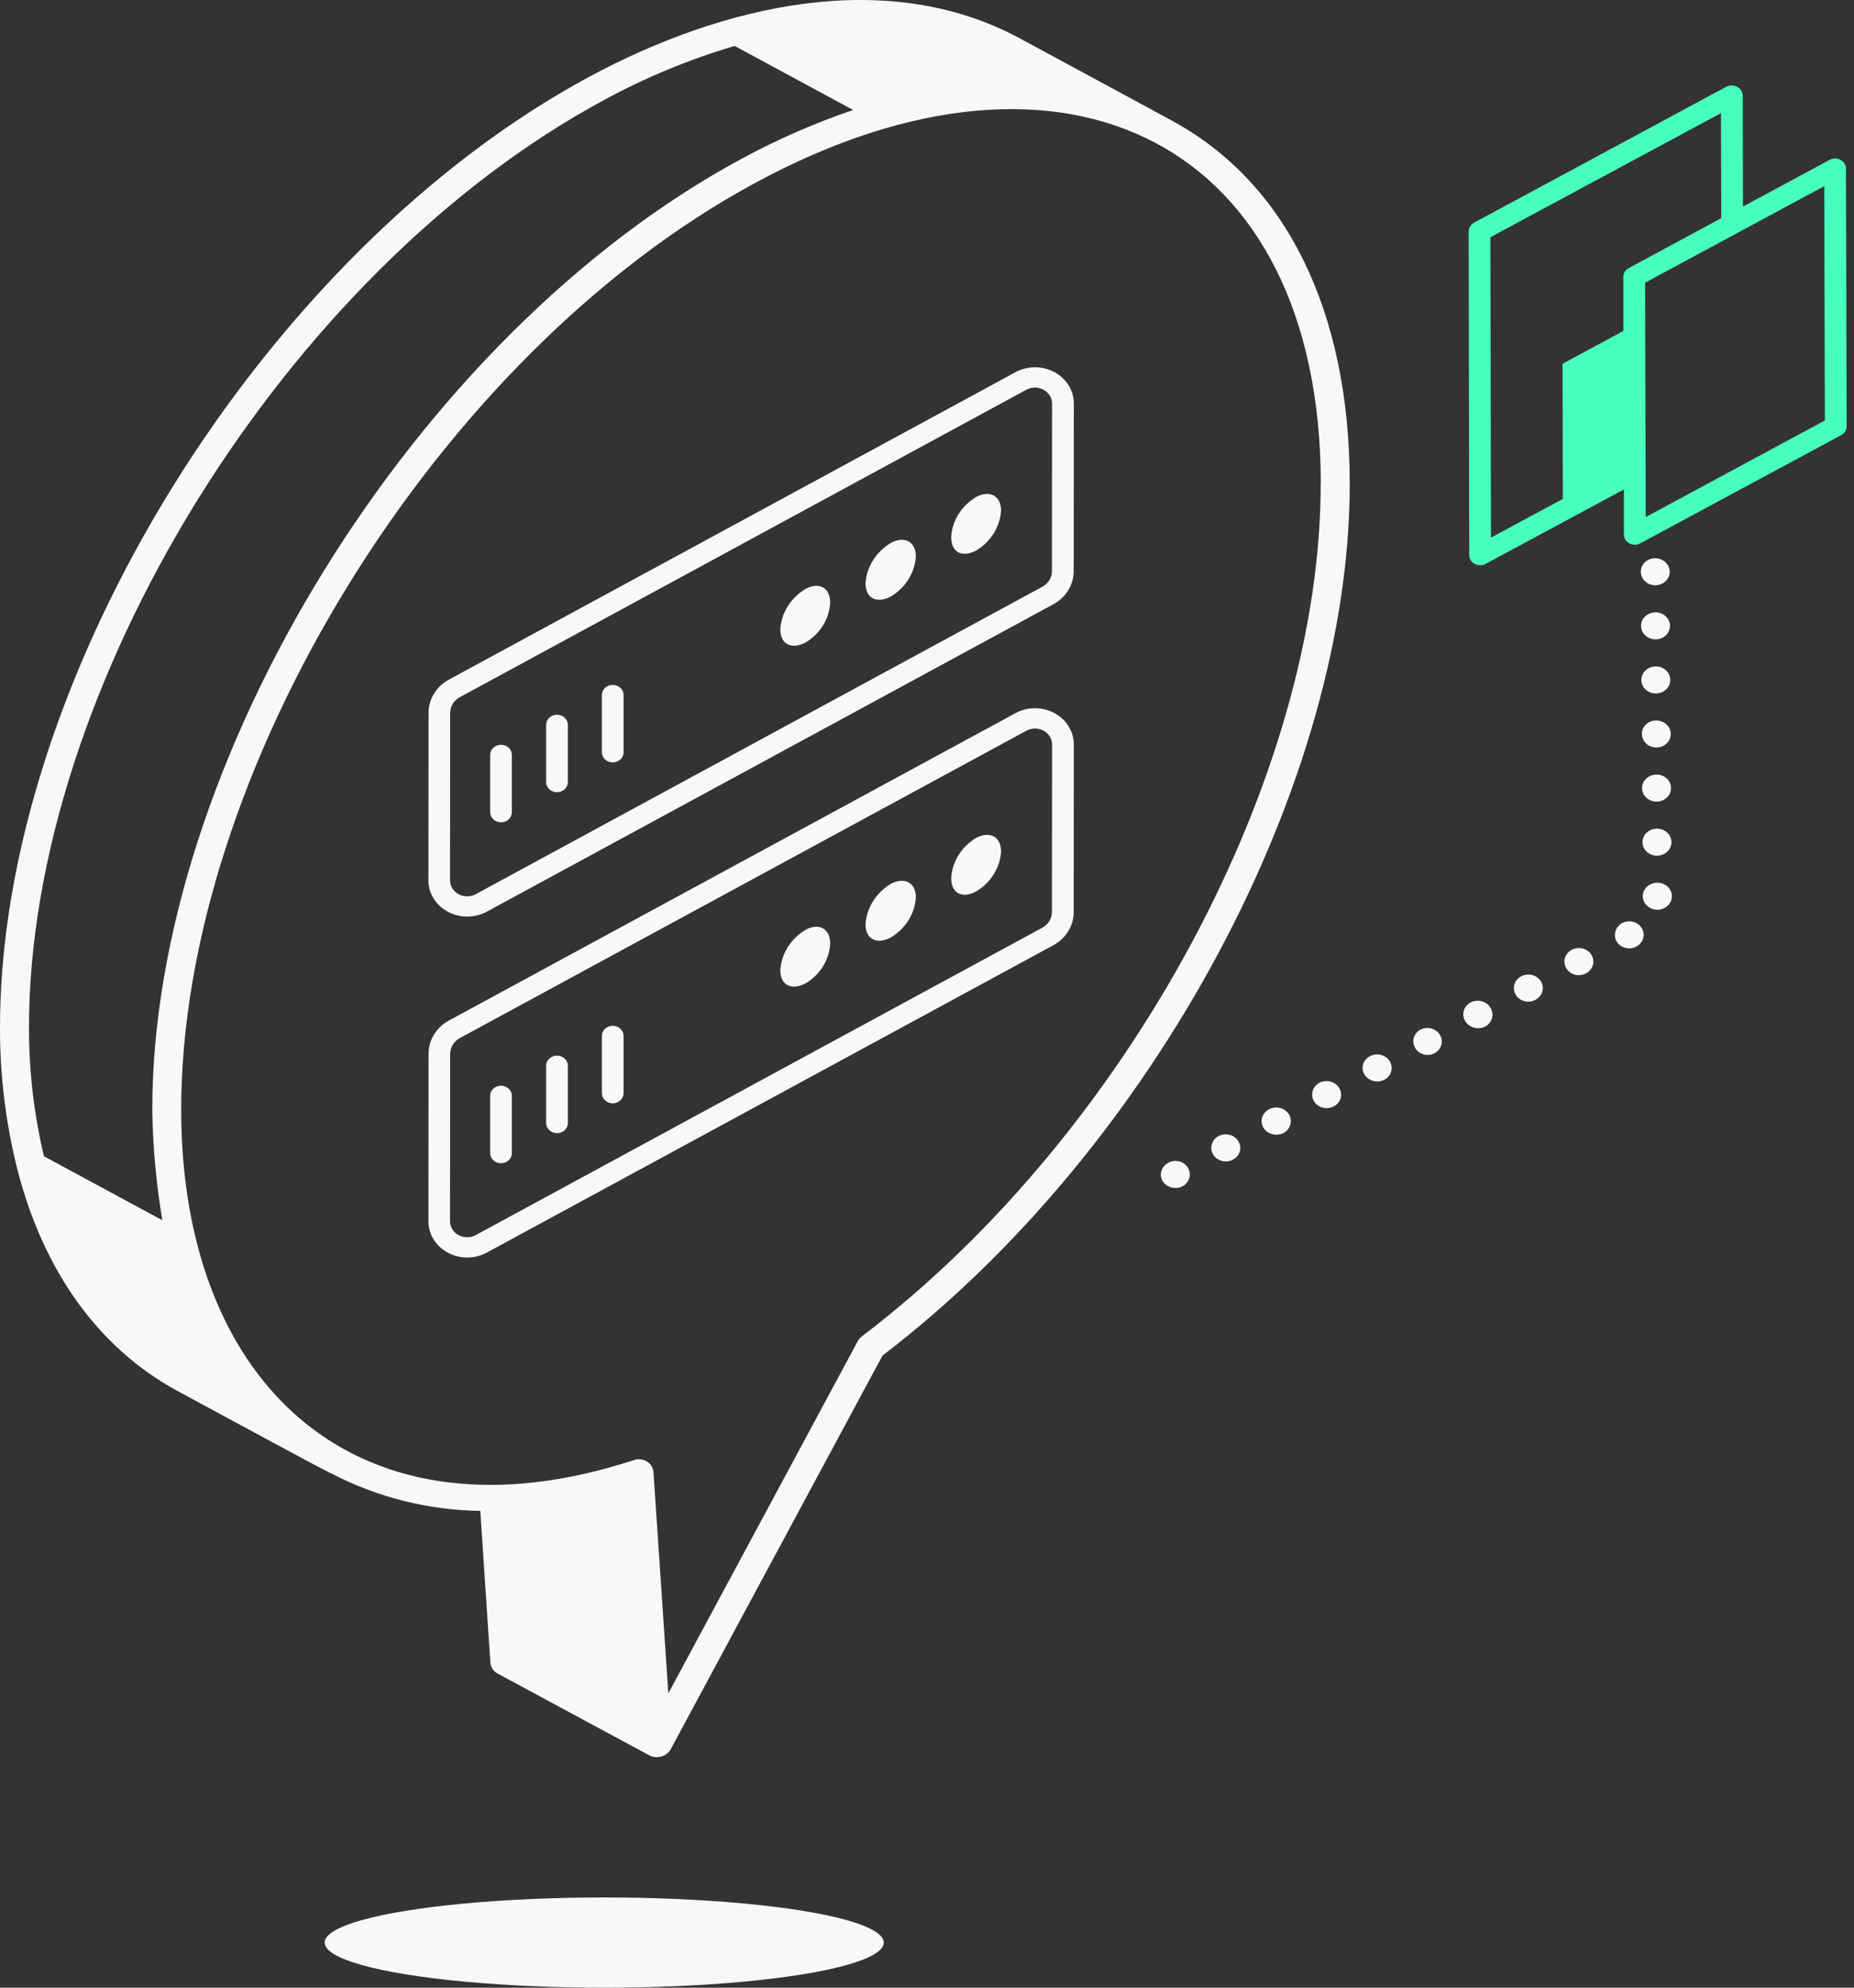<svg width="70" height="75" viewBox="0 0 70 75" fill="none" xmlns="http://www.w3.org/2000/svg">
<rect x="0" y="0" width="70" height="75" fill="#333333" stroke="none"/>
<ellipse cx="10.555" cy="1.702" rx="10.555" ry="1.702" transform="matrix(1 0 0 -1 12.258 75)" fill="#F8F8F8"/>
<path d="M62.517 26.166C62.819 26.166 63.064 25.938 63.064 25.656C63.064 25.374 62.819 25.146 62.517 25.146C62.215 25.146 61.97 25.374 61.97 25.656C61.97 25.938 62.215 26.166 62.517 26.166Z" fill="#F8F8F8"/>
<path d="M56.074 38.735C56.199 38.667 56.29 38.557 56.329 38.427C56.368 38.297 56.351 38.158 56.282 38.04C56.248 37.979 56.202 37.924 56.145 37.88C56.089 37.836 56.023 37.803 55.952 37.783C55.882 37.763 55.807 37.756 55.734 37.764C55.66 37.771 55.589 37.793 55.525 37.827C55.461 37.86 55.404 37.906 55.359 37.961C55.315 38.016 55.282 38.078 55.264 38.145C55.246 38.212 55.242 38.281 55.254 38.349C55.265 38.417 55.291 38.483 55.33 38.541C55.403 38.657 55.521 38.742 55.66 38.778C55.799 38.814 55.947 38.799 56.074 38.735Z" fill="#F8F8F8"/>
<path d="M48.46 42.753C48.586 42.684 48.677 42.572 48.716 42.441C48.755 42.31 48.737 42.17 48.668 42.05C48.632 41.991 48.584 41.94 48.527 41.898C48.469 41.856 48.404 41.825 48.334 41.807C48.264 41.789 48.191 41.785 48.118 41.793C48.046 41.801 47.977 41.823 47.913 41.856C47.85 41.89 47.795 41.935 47.75 41.988C47.705 42.042 47.672 42.103 47.653 42.168C47.634 42.234 47.629 42.302 47.638 42.369C47.647 42.436 47.67 42.501 47.706 42.56C47.781 42.676 47.902 42.76 48.042 42.796C48.182 42.832 48.332 42.817 48.46 42.753Z" fill="#F8F8F8"/>
<path d="M59.881 36.727C59.975 36.677 60.052 36.603 60.101 36.513C60.15 36.423 60.169 36.321 60.156 36.221C60.144 36.121 60.099 36.026 60.029 35.95C59.958 35.873 59.865 35.818 59.761 35.791C59.656 35.763 59.546 35.766 59.443 35.797C59.34 35.829 59.249 35.888 59.183 35.967C59.116 36.047 59.076 36.143 59.068 36.244C59.06 36.344 59.084 36.445 59.137 36.533C59.171 36.592 59.218 36.644 59.274 36.687C59.33 36.729 59.395 36.76 59.465 36.778C59.534 36.796 59.607 36.801 59.678 36.792C59.75 36.783 59.819 36.761 59.881 36.727Z" fill="#F8F8F8"/>
<path d="M57.977 37.724C58.071 37.673 58.147 37.598 58.195 37.507C58.243 37.416 58.261 37.314 58.246 37.214C58.232 37.114 58.186 37.02 58.114 36.944C58.043 36.868 57.948 36.814 57.843 36.788C57.739 36.763 57.628 36.766 57.526 36.799C57.423 36.833 57.333 36.893 57.268 36.974C57.203 37.055 57.164 37.151 57.158 37.252C57.152 37.353 57.178 37.454 57.233 37.541C57.269 37.599 57.316 37.65 57.373 37.691C57.43 37.731 57.495 37.761 57.564 37.778C57.633 37.795 57.706 37.799 57.777 37.79C57.847 37.78 57.916 37.758 57.977 37.724Z" fill="#F8F8F8"/>
<path d="M62.528 27.186C62.456 27.186 62.385 27.198 62.319 27.224C62.254 27.25 62.194 27.287 62.144 27.335C62.094 27.383 62.055 27.439 62.029 27.501C62.003 27.563 61.991 27.63 61.993 27.696C61.993 27.832 62.05 27.961 62.153 28.057C62.256 28.153 62.395 28.206 62.54 28.206C62.612 28.206 62.682 28.192 62.749 28.165C62.815 28.139 62.874 28.101 62.925 28.053C62.975 28.005 63.015 27.948 63.041 27.886C63.068 27.824 63.081 27.758 63.081 27.691C63.08 27.624 63.065 27.558 63.037 27.496C63.008 27.434 62.968 27.378 62.916 27.332C62.865 27.285 62.804 27.248 62.737 27.223C62.671 27.198 62.599 27.186 62.528 27.186Z" fill="#F8F8F8"/>
<path d="M52.266 40.743C52.392 40.677 52.484 40.567 52.523 40.437C52.562 40.307 52.545 40.168 52.474 40.051C52.439 39.991 52.391 39.939 52.334 39.897C52.277 39.855 52.211 39.824 52.141 39.806C52.07 39.788 51.997 39.783 51.924 39.791C51.852 39.8 51.782 39.823 51.719 39.857C51.657 39.89 51.602 39.934 51.558 39.987C51.514 40.039 51.482 40.1 51.464 40.164C51.446 40.229 51.441 40.296 51.451 40.363C51.462 40.429 51.486 40.492 51.523 40.55C51.595 40.666 51.713 40.751 51.852 40.788C51.991 40.824 52.14 40.808 52.266 40.743Z" fill="#F8F8F8"/>
<path d="M50.364 41.744C50.426 41.711 50.481 41.667 50.525 41.614C50.568 41.561 50.6 41.5 50.619 41.436C50.637 41.371 50.641 41.304 50.631 41.237C50.621 41.171 50.597 41.108 50.561 41.05C50.489 40.933 50.371 40.846 50.232 40.81C50.092 40.773 49.943 40.79 49.817 40.856C49.691 40.924 49.598 41.036 49.56 41.167C49.522 41.298 49.542 41.437 49.614 41.555C49.687 41.673 49.807 41.759 49.947 41.794C50.088 41.83 50.237 41.812 50.364 41.744Z" fill="#F8F8F8"/>
<path d="M62.489 21.065C62.417 21.064 62.346 21.078 62.281 21.103C62.215 21.129 62.155 21.166 62.105 21.214C62.055 21.262 62.016 21.318 61.989 21.38C61.963 21.442 61.951 21.509 61.953 21.575C61.953 21.71 62.01 21.84 62.113 21.936C62.215 22.031 62.355 22.085 62.5 22.085C62.572 22.084 62.642 22.071 62.709 22.044C62.775 22.018 62.834 21.98 62.885 21.932C62.935 21.884 62.975 21.828 63.002 21.765C63.028 21.703 63.042 21.637 63.041 21.57C63.04 21.503 63.026 21.437 62.997 21.375C62.969 21.314 62.928 21.258 62.877 21.211C62.826 21.164 62.765 21.127 62.698 21.102C62.632 21.077 62.561 21.064 62.489 21.065Z" fill="#F8F8F8"/>
<path d="M61.248 34.827C61.123 34.897 61.032 35.009 60.993 35.14C60.954 35.271 60.971 35.411 61.04 35.531C61.094 35.617 61.175 35.687 61.271 35.731C61.368 35.775 61.476 35.792 61.583 35.779C61.69 35.766 61.79 35.724 61.871 35.658C61.952 35.592 62.011 35.505 62.039 35.409C62.068 35.312 62.065 35.209 62.032 35.114C61.998 35.019 61.935 34.935 61.85 34.873C61.766 34.81 61.664 34.773 61.556 34.765C61.449 34.757 61.342 34.778 61.248 34.827Z" fill="#F8F8F8"/>
<path d="M54.175 39.734C54.296 39.666 54.384 39.556 54.419 39.428C54.455 39.3 54.436 39.164 54.367 39.049C54.297 38.934 54.183 38.848 54.047 38.81C53.911 38.773 53.765 38.785 53.639 38.846C53.513 38.912 53.42 39.023 53.381 39.153C53.342 39.283 53.36 39.423 53.431 39.541C53.465 39.6 53.511 39.653 53.568 39.695C53.624 39.737 53.689 39.769 53.758 39.787C53.828 39.805 53.901 39.81 53.973 39.801C54.044 39.792 54.113 39.769 54.175 39.734Z" fill="#F8F8F8"/>
<path d="M44.643 44.764C44.77 44.696 44.864 44.584 44.903 44.452C44.941 44.319 44.923 44.178 44.851 44.059C44.816 44.001 44.768 43.95 44.711 43.909C44.655 43.868 44.59 43.839 44.52 43.822C44.451 43.804 44.379 43.801 44.308 43.81C44.237 43.819 44.169 43.842 44.107 43.877C43.981 43.943 43.889 44.053 43.85 44.183C43.811 44.313 43.829 44.452 43.899 44.569C43.973 44.685 44.091 44.769 44.229 44.805C44.368 44.842 44.516 44.827 44.643 44.764Z" fill="#F8F8F8"/>
<path d="M62.495 23.105C62.387 23.107 62.282 23.139 62.193 23.197C62.104 23.255 62.036 23.336 61.996 23.43C61.957 23.524 61.949 23.627 61.972 23.725C61.995 23.824 62.049 23.913 62.127 23.983C62.206 24.053 62.304 24.1 62.411 24.117C62.517 24.135 62.627 24.123 62.726 24.082C62.825 24.042 62.909 23.974 62.967 23.889C63.025 23.804 63.055 23.705 63.053 23.604C63.05 23.469 62.989 23.34 62.885 23.247C62.78 23.154 62.64 23.102 62.495 23.105Z" fill="#F8F8F8"/>
<path d="M62.582 34.327C62.654 34.327 62.725 34.313 62.791 34.286C62.857 34.26 62.917 34.222 62.967 34.174C63.018 34.127 63.057 34.07 63.084 34.008C63.111 33.946 63.124 33.879 63.124 33.812C63.123 33.745 63.108 33.679 63.08 33.617C63.052 33.556 63.011 33.5 62.96 33.453C62.908 33.406 62.848 33.369 62.781 33.344C62.715 33.319 62.643 33.306 62.571 33.307C62.426 33.307 62.287 33.361 62.185 33.456C62.082 33.552 62.024 33.682 62.024 33.817C62.027 33.952 62.085 34.08 62.187 34.175C62.289 34.27 62.427 34.325 62.571 34.327H62.582Z" fill="#F8F8F8"/>
<path d="M62.561 32.287C62.863 32.287 63.108 32.059 63.108 31.777C63.108 31.496 62.863 31.267 62.561 31.267C62.259 31.267 62.014 31.496 62.014 31.777C62.014 32.059 62.259 32.287 62.561 32.287Z" fill="#F8F8F8"/>
<path d="M46.556 43.753C46.619 43.72 46.674 43.676 46.717 43.623C46.761 43.57 46.793 43.51 46.812 43.445C46.83 43.38 46.834 43.313 46.824 43.247C46.814 43.18 46.79 43.117 46.753 43.059C46.682 42.942 46.564 42.855 46.424 42.819C46.285 42.783 46.136 42.799 46.009 42.865C45.884 42.933 45.793 43.044 45.754 43.173C45.715 43.303 45.732 43.442 45.801 43.56C45.837 43.62 45.885 43.672 45.942 43.714C45.999 43.756 46.065 43.787 46.135 43.805C46.206 43.823 46.279 43.828 46.351 43.819C46.424 43.81 46.493 43.787 46.556 43.753Z" fill="#F8F8F8"/>
<path d="M62.54 29.227C62.395 29.228 62.257 29.283 62.155 29.379C62.053 29.476 61.997 29.606 61.998 29.741C61.999 29.877 62.058 30.006 62.162 30.101C62.265 30.196 62.405 30.248 62.55 30.247C62.622 30.246 62.693 30.233 62.759 30.206C62.825 30.18 62.885 30.142 62.935 30.094C62.986 30.046 63.026 29.99 63.052 29.928C63.079 29.866 63.093 29.799 63.092 29.732C63.091 29.665 63.077 29.599 63.049 29.537C63.02 29.476 62.98 29.42 62.928 29.373C62.877 29.326 62.816 29.289 62.75 29.264C62.683 29.239 62.612 29.226 62.54 29.227Z" fill="#F8F8F8"/>
<path d="M69.722 16.085L69.696 6.362C69.696 6.295 69.677 6.229 69.641 6.171C69.605 6.112 69.553 6.064 69.491 6.031C69.428 5.997 69.358 5.98 69.286 5.98C69.214 5.98 69.143 5.998 69.081 6.031L65.809 7.793L65.799 3.61C65.798 3.543 65.778 3.476 65.742 3.418C65.705 3.359 65.653 3.31 65.59 3.276C65.527 3.243 65.456 3.224 65.383 3.224C65.31 3.223 65.239 3.241 65.175 3.274L55.648 8.405C55.587 8.441 55.537 8.491 55.502 8.55C55.468 8.609 55.45 8.675 55.451 8.742L55.473 20.953C55.473 21.02 55.493 21.085 55.529 21.142C55.565 21.2 55.617 21.247 55.679 21.28C55.741 21.313 55.811 21.331 55.882 21.331C55.953 21.331 56.023 21.313 56.085 21.28L61.312 18.468V20.172C61.312 20.239 61.331 20.305 61.367 20.363C61.403 20.421 61.455 20.47 61.517 20.503C61.58 20.537 61.651 20.554 61.723 20.554C61.795 20.554 61.865 20.536 61.928 20.503L69.511 16.422C69.576 16.389 69.629 16.34 69.666 16.28C69.703 16.221 69.722 16.154 69.722 16.085ZM61.497 10.115C61.434 10.149 61.382 10.197 61.346 10.255C61.31 10.313 61.292 10.379 61.292 10.447V12.487L58.995 13.726L59.006 18.826L56.293 20.285L56.271 8.951L64.978 4.268L64.988 8.231L61.497 10.115ZM62.136 19.509L62.112 10.667L68.877 7.024L68.9 15.866L62.136 19.509Z" fill="#48FFBD"/>
<path d="M6.7 52.484C8.06 53.213 12.305 55.528 12.534 55.608C14.248 56.499 16.171 56.981 18.134 57.01L18.515 62.74C18.521 62.824 18.549 62.905 18.597 62.976C18.645 63.047 18.711 63.106 18.789 63.148L24.543 66.249C24.676 66.308 24.829 66.318 24.97 66.278C25.112 66.238 25.232 66.15 25.308 66.032L33.321 51.148C43.583 43.318 50.995 29.475 50.961 18.186C50.941 11.739 48.569 6.909 44.281 4.572C44.405 4.638 42.547 3.629 38.509 1.45C33.496 -1.257 27.318 0.174 22.257 2.892C9.946 9.519 -0.039 25.643 0 38.841C0.001 40.606 0.217 42.365 0.646 44.084C1.632 47.966 3.727 50.871 6.7 52.484ZM49.864 18.189C49.897 29.23 42.61 42.787 32.537 50.427C32.477 50.473 32.428 50.53 32.392 50.594L25.234 63.893L24.672 55.54C24.666 55.462 24.642 55.385 24.599 55.317C24.557 55.249 24.499 55.191 24.428 55.147C24.358 55.103 24.278 55.076 24.194 55.066C24.11 55.056 24.025 55.064 23.945 55.09C13.54 58.494 6.872 52.304 6.841 41.942C6.803 29.208 16.468 13.384 28.551 6.881C40.351 0.517 49.829 5.496 49.868 18.189H49.864ZM22.804 3.775C24.362 2.926 26.017 2.242 27.737 1.734L32.211 4.15C30.755 4.646 29.348 5.261 28.008 5.987C15.666 12.632 5.711 28.795 5.75 41.939C5.775 43.313 5.902 44.684 6.129 46.042L1.66 43.63C1.285 42.055 1.096 40.447 1.095 38.835C1.057 25.968 10.797 10.24 22.804 3.775Z" fill="#F8F8F8"/>
<path d="M38.34 14.044L16.947 25.644C16.714 25.771 16.521 25.954 16.387 26.173C16.252 26.392 16.181 26.639 16.181 26.891L16.175 33.217C16.175 33.457 16.242 33.694 16.372 33.902C16.501 34.11 16.686 34.283 16.91 34.403C17.133 34.523 17.387 34.586 17.645 34.585C17.903 34.585 18.156 34.521 18.379 34.4L39.773 22.799C40.006 22.672 40.199 22.49 40.334 22.271C40.468 22.052 40.539 21.805 40.539 21.553L40.544 15.228C40.545 14.987 40.477 14.75 40.348 14.542C40.219 14.334 40.033 14.16 39.81 14.04C39.586 13.92 39.333 13.857 39.074 13.858C38.816 13.859 38.563 13.923 38.34 14.044ZM39.717 21.553C39.717 21.672 39.684 21.788 39.62 21.891C39.556 21.994 39.465 22.079 39.355 22.139L17.962 33.74C17.864 33.793 17.752 33.821 17.639 33.822C17.525 33.822 17.413 33.794 17.315 33.741C17.216 33.688 17.134 33.612 17.078 33.52C17.021 33.429 16.991 33.325 16.991 33.219L16.997 26.893C16.998 26.775 17.031 26.658 17.095 26.556C17.158 26.453 17.25 26.367 17.359 26.308L38.751 14.705C38.85 14.652 38.961 14.624 39.075 14.624C39.188 14.624 39.3 14.652 39.398 14.705C39.496 14.758 39.578 14.834 39.635 14.925C39.692 15.017 39.722 15.121 39.722 15.227L39.717 21.553Z" fill="#F8F8F8"/>
<path d="M30.416 22.22C30.14 22.387 29.909 22.611 29.743 22.876C29.577 23.141 29.48 23.439 29.461 23.745C29.461 24.314 29.892 24.524 30.423 24.238C30.694 24.074 30.919 23.851 31.08 23.589C31.24 23.327 31.33 23.033 31.344 22.731C31.343 22.181 30.93 21.944 30.416 22.22Z" fill="#F8F8F8"/>
<path d="M33.634 20.486C33.357 20.653 33.127 20.878 32.961 21.143C32.795 21.407 32.698 21.705 32.679 22.011C32.679 22.581 33.11 22.79 33.64 22.504C33.914 22.339 34.142 22.115 34.305 21.852C34.468 21.588 34.562 21.292 34.579 20.988C34.577 20.438 34.148 20.21 33.634 20.486Z" fill="#F8F8F8"/>
<path d="M36.851 18.754C36.578 18.92 36.35 19.143 36.186 19.407C36.023 19.671 35.929 19.966 35.913 20.27C35.913 20.839 36.327 21.058 36.858 20.772C37.132 20.607 37.359 20.383 37.523 20.119C37.686 19.856 37.78 19.56 37.797 19.256C37.794 18.706 37.365 18.478 36.851 18.754Z" fill="#F8F8F8"/>
<path d="M21.03 26.968C20.921 26.968 20.817 27.008 20.74 27.08C20.663 27.152 20.62 27.249 20.62 27.351V29.51C20.62 29.612 20.663 29.709 20.74 29.781C20.817 29.852 20.921 29.893 21.03 29.893C21.139 29.893 21.243 29.852 21.32 29.781C21.397 29.709 21.44 29.612 21.44 29.51V27.351C21.44 27.249 21.397 27.152 21.32 27.08C21.243 27.008 21.139 26.968 21.03 26.968Z" fill="#F8F8F8"/>
<path d="M23.134 25.843C23.025 25.843 22.921 25.883 22.844 25.955C22.767 26.026 22.724 26.124 22.724 26.225V28.385C22.724 28.486 22.767 28.584 22.844 28.655C22.921 28.727 23.025 28.767 23.134 28.767C23.243 28.767 23.347 28.727 23.424 28.655C23.501 28.584 23.544 28.486 23.544 28.385V26.225C23.544 26.124 23.501 26.026 23.424 25.955C23.347 25.883 23.243 25.843 23.134 25.843Z" fill="#F8F8F8"/>
<path d="M18.916 28.103C18.808 28.103 18.703 28.143 18.626 28.215C18.549 28.287 18.506 28.384 18.506 28.486V30.645C18.506 30.747 18.549 30.844 18.626 30.916C18.703 30.988 18.808 31.028 18.916 31.028C19.025 31.028 19.129 30.988 19.206 30.916C19.283 30.844 19.326 30.747 19.326 30.645V28.486C19.326 28.384 19.283 28.287 19.206 28.215C19.129 28.143 19.025 28.103 18.916 28.103Z" fill="#F8F8F8"/>
<path d="M38.34 26.909L16.947 38.508C16.714 38.636 16.521 38.818 16.386 39.037C16.252 39.256 16.181 39.504 16.181 39.756L16.175 46.081C16.175 46.322 16.242 46.558 16.372 46.766C16.501 46.975 16.686 47.147 16.91 47.267C17.133 47.387 17.387 47.45 17.645 47.45C17.903 47.449 18.156 47.385 18.379 47.264L39.772 35.665C40.005 35.537 40.198 35.355 40.333 35.136C40.467 34.918 40.538 34.67 40.538 34.418L40.543 28.093C40.544 27.852 40.476 27.616 40.347 27.407C40.219 27.199 40.033 27.026 39.809 26.906C39.586 26.786 39.332 26.723 39.074 26.723C38.816 26.724 38.563 26.788 38.34 26.909ZM39.717 34.417C39.717 34.536 39.683 34.653 39.62 34.755C39.556 34.858 39.465 34.944 39.355 35.004L17.962 46.603C17.864 46.657 17.752 46.685 17.639 46.685C17.525 46.685 17.413 46.658 17.315 46.605C17.216 46.552 17.134 46.476 17.078 46.384C17.021 46.292 16.991 46.188 16.991 46.082L16.997 39.757C16.998 39.638 17.031 39.522 17.095 39.419C17.158 39.316 17.25 39.23 17.359 39.17L38.752 27.571C38.851 27.517 38.962 27.489 39.076 27.489C39.19 27.489 39.301 27.516 39.4 27.569C39.498 27.622 39.58 27.698 39.636 27.79C39.693 27.882 39.723 27.986 39.723 28.092L39.717 34.417Z" fill="#F8F8F8"/>
<path d="M30.416 35.083C30.14 35.25 29.909 35.475 29.743 35.74C29.577 36.005 29.481 36.302 29.461 36.609C29.461 37.178 29.892 37.387 30.423 37.101C30.694 36.937 30.92 36.715 31.08 36.453C31.24 36.19 31.331 35.896 31.344 35.595C31.343 35.045 30.93 34.807 30.416 35.083Z" fill="#F8F8F8"/>
<path d="M33.634 33.351C33.357 33.518 33.127 33.742 32.961 34.008C32.795 34.273 32.698 34.57 32.679 34.877C32.679 35.445 33.11 35.655 33.64 35.369C33.914 35.204 34.142 34.98 34.305 34.717C34.468 34.453 34.562 34.157 34.579 33.853C34.577 33.303 34.148 33.075 33.634 33.351Z" fill="#F8F8F8"/>
<path d="M36.851 31.618C36.578 31.784 36.35 32.007 36.187 32.271C36.024 32.534 35.93 32.83 35.913 33.134C35.913 33.703 36.327 33.922 36.858 33.636C37.132 33.471 37.36 33.247 37.523 32.983C37.686 32.72 37.78 32.424 37.797 32.12C37.794 31.57 37.365 31.342 36.851 31.618Z" fill="#F8F8F8"/>
<path d="M21.03 39.831C20.921 39.831 20.817 39.871 20.74 39.943C20.663 40.015 20.62 40.112 20.62 40.214V42.373C20.62 42.475 20.663 42.572 20.74 42.644C20.817 42.716 20.921 42.756 21.03 42.756C21.139 42.756 21.243 42.716 21.32 42.644C21.397 42.572 21.44 42.475 21.44 42.373V40.214C21.44 40.112 21.397 40.015 21.32 39.943C21.243 39.871 21.139 39.831 21.03 39.831Z" fill="#F8F8F8"/>
<path d="M23.134 38.706C23.025 38.706 22.921 38.746 22.844 38.818C22.767 38.89 22.724 38.987 22.724 39.089V41.248C22.724 41.35 22.767 41.447 22.844 41.519C22.921 41.591 23.025 41.631 23.134 41.631C23.243 41.631 23.347 41.591 23.424 41.519C23.501 41.447 23.544 41.35 23.544 41.248V39.089C23.544 38.987 23.501 38.89 23.424 38.818C23.347 38.746 23.243 38.706 23.134 38.706Z" fill="#F8F8F8"/>
<path d="M18.916 40.967C18.808 40.967 18.703 41.007 18.626 41.079C18.549 41.151 18.506 41.248 18.506 41.35V43.509C18.506 43.611 18.549 43.708 18.626 43.78C18.703 43.852 18.808 43.892 18.916 43.892C19.025 43.892 19.129 43.852 19.206 43.78C19.283 43.708 19.326 43.611 19.326 43.509V41.35C19.326 41.248 19.283 41.151 19.206 41.079C19.129 41.007 19.025 40.967 18.916 40.967Z" fill="#F8F8F8"/>
</svg>

